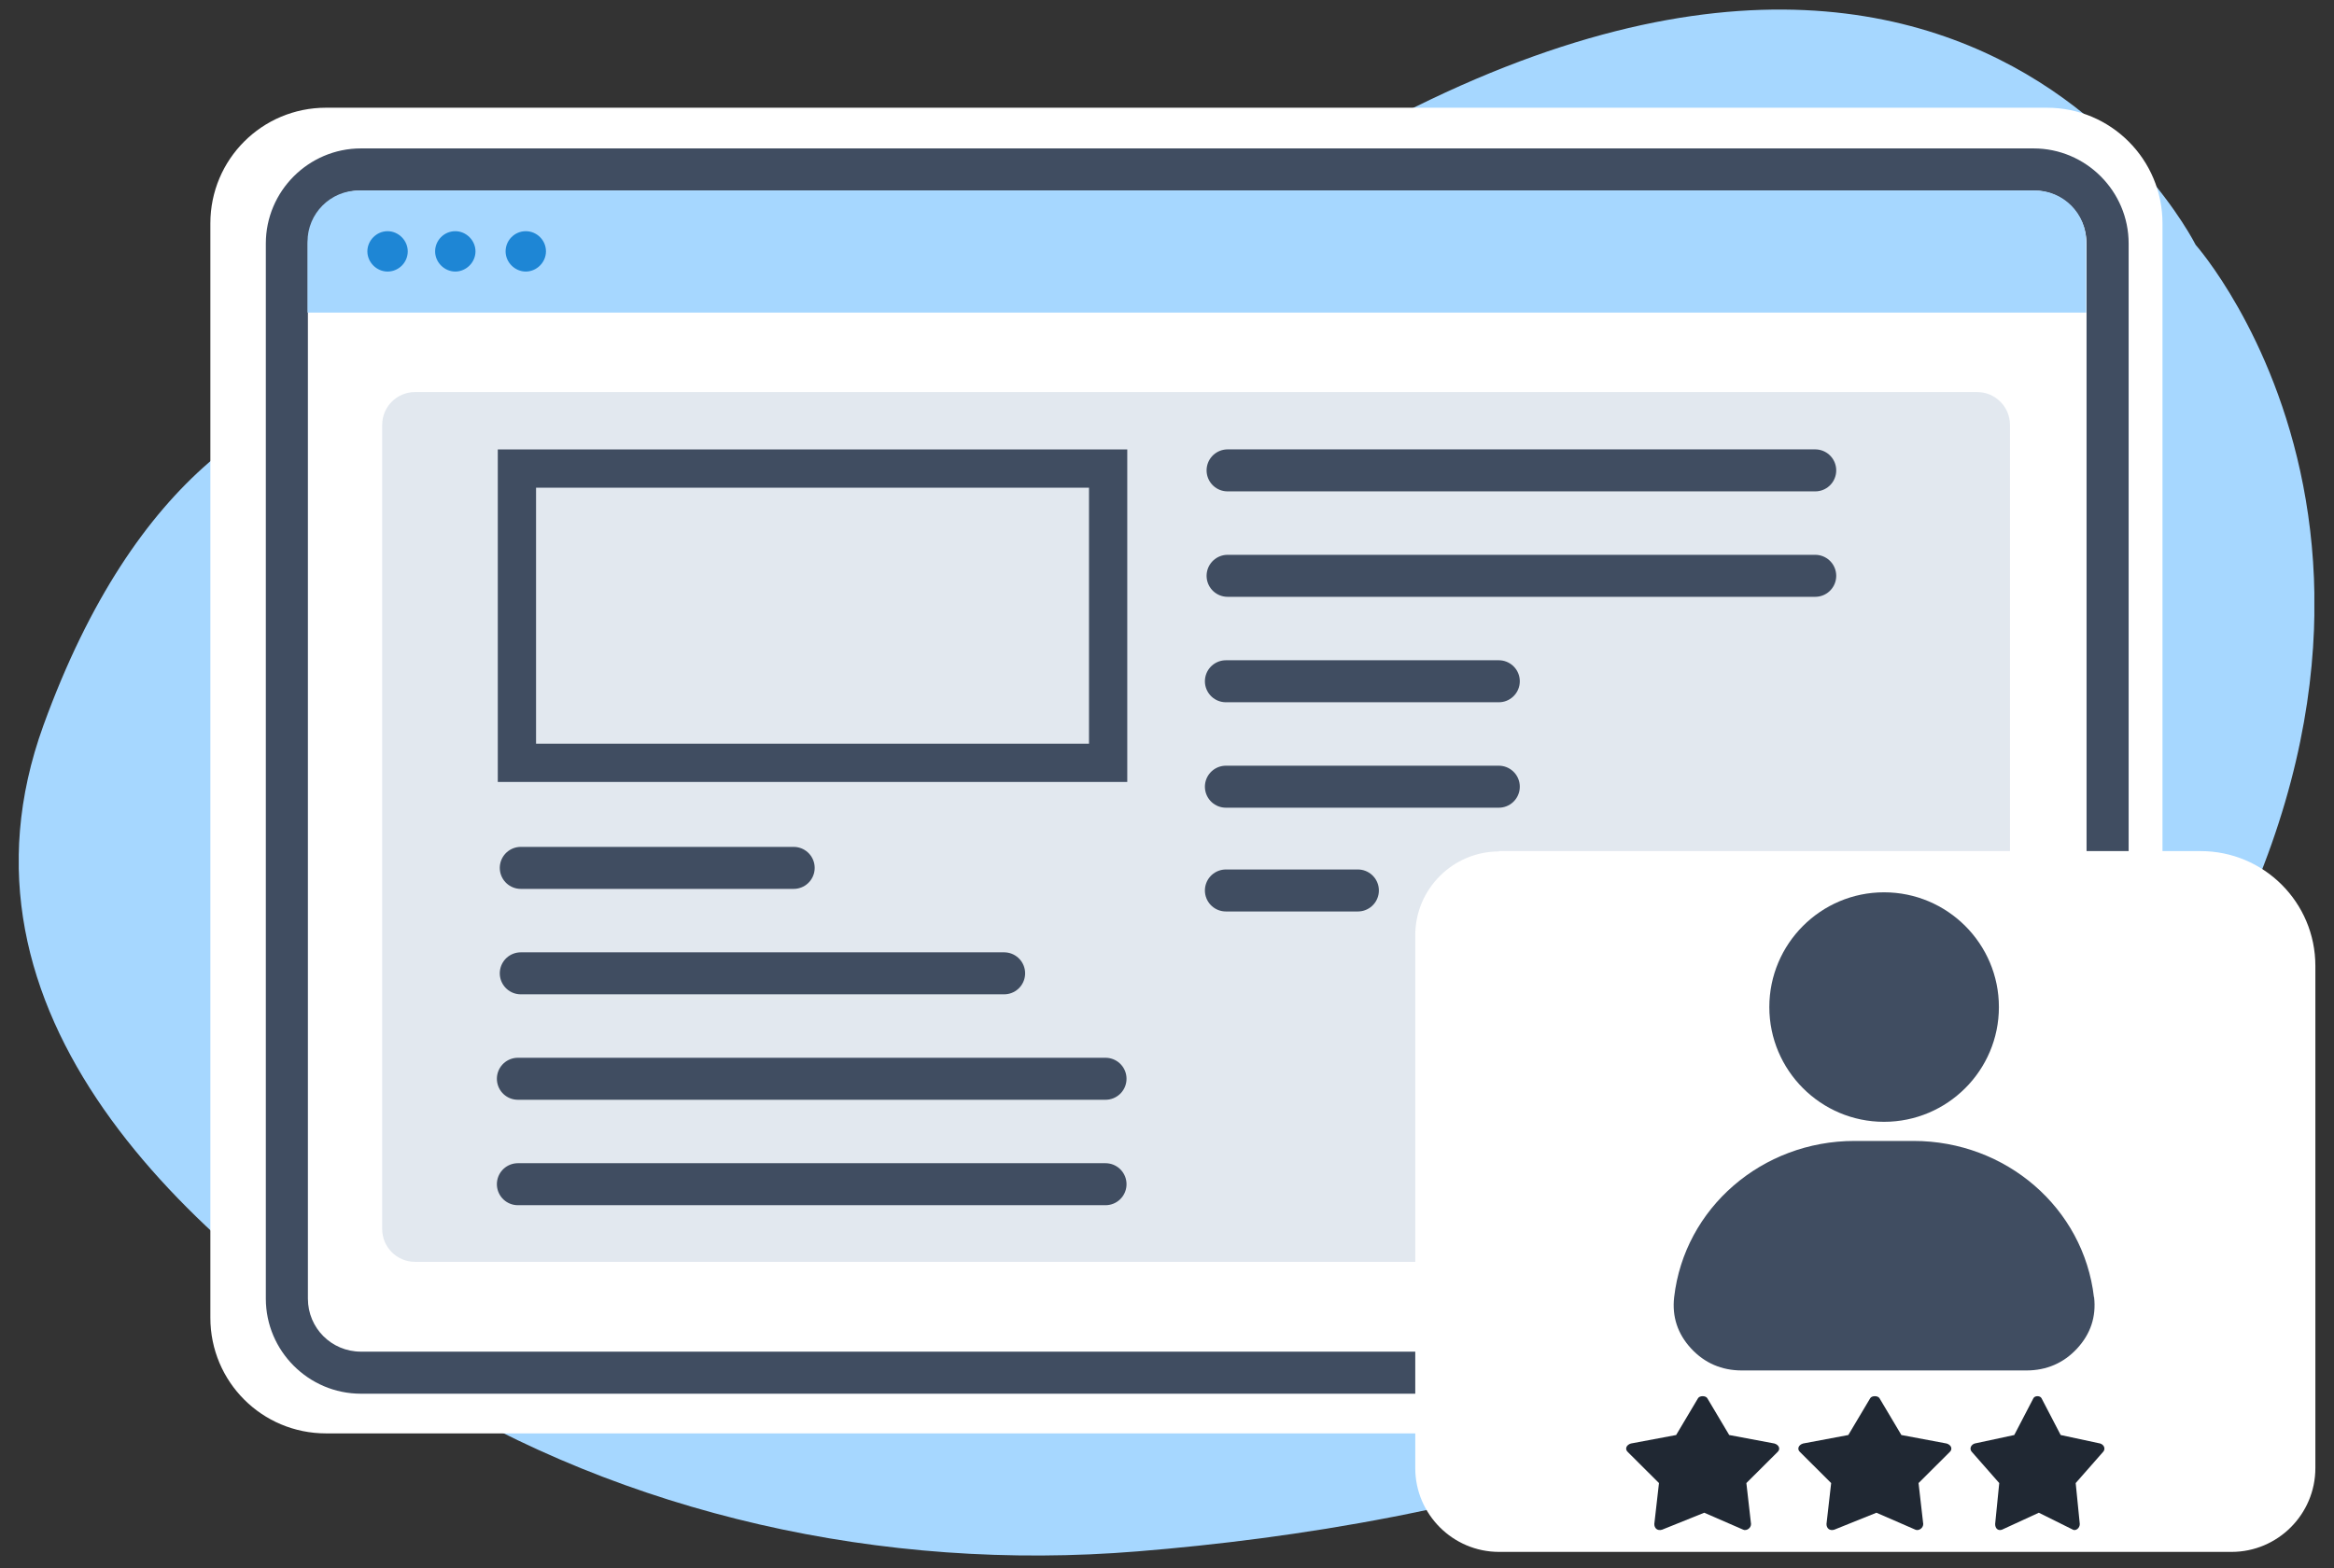 <?xml version="1.0" encoding="UTF-8"?> <svg xmlns="http://www.w3.org/2000/svg" width="122" height="82" viewBox="0 0 122 82" fill="none"><rect x="0" y="0" width="122" height="82" fill="#333333" stroke="none"/><g clip-path="url(#clip0_141_1366)"><g clip-path="url(#clip1_141_1366)"><g clip-path="url(#clip2_141_1366)"><path fill-rule="evenodd" clip-rule="evenodd" d="M31.597 21.548C31.597 21.548 11.89 11.426 2.269 37.929C-3.185 52.968 9.637 64.896 21.761 72.406C32.688 79.166 46.082 82.206 59.458 81.115C76.035 79.774 98.925 74.821 110.907 58.512C131.043 31.115 114.769 12.803 114.769 12.803C114.769 12.803 99.927 -16.936 57.741 16.058C57.741 16.058 45.724 25.929 31.597 21.548Z" fill="#A6D7FF"></path><path fill-rule="evenodd" clip-rule="evenodd" d="M106.991 74.946H17.041C13.696 74.946 10.996 72.246 10.996 68.901V11.677C10.996 8.333 13.696 5.632 17.041 5.632H106.991C110.335 5.632 113.035 8.333 113.035 11.677V68.901C113.035 72.246 110.335 74.946 106.991 74.946Z" fill="white"></path><path d="M106.295 72.871H18.866C16.13 72.871 13.895 70.636 13.895 67.9V12.732C13.895 9.996 16.13 7.76 18.866 7.76H106.295C109.031 7.76 111.266 9.996 111.266 12.732V67.9C111.266 70.636 109.031 72.871 106.295 72.871ZM18.866 9.96C17.328 9.96 16.094 11.194 16.094 12.732V67.9C16.094 69.438 17.328 70.672 18.866 70.672H106.295C107.833 70.672 109.066 69.438 109.066 67.9V12.732C109.066 11.194 107.833 9.96 106.295 9.96H18.866Z" fill="#404D61"></path><path fill-rule="evenodd" clip-rule="evenodd" d="M106.382 9.96H18.757C17.272 9.96 16.074 11.158 16.074 12.642V16.344H109.047V12.642C109.047 11.158 107.848 9.96 106.364 9.96H106.382Z" fill="#A6D7FF"></path><path fill-rule="evenodd" clip-rule="evenodd" d="M21.313 13.143C21.313 13.733 20.831 14.198 20.258 14.198C19.686 14.198 19.203 13.715 19.203 13.143C19.203 12.571 19.686 12.088 20.258 12.088C20.831 12.088 21.313 12.571 21.313 13.143ZM23.799 12.088C23.209 12.088 22.744 12.571 22.744 13.143C22.744 13.715 23.227 14.198 23.799 14.198C24.371 14.198 24.854 13.715 24.854 13.143C24.854 12.571 24.371 12.088 23.799 12.088ZM27.483 12.088C26.893 12.088 26.428 12.571 26.428 13.143C26.428 13.715 26.911 14.198 27.483 14.198C28.055 14.198 28.538 13.715 28.538 13.143C28.538 12.553 28.055 12.088 27.483 12.088Z" fill="#1E86D5"></path><path opacity="0.4" d="M103.346 20.5H21.693C20.745 20.5 19.977 21.269 19.977 22.217V64.259C19.977 65.207 20.745 65.976 21.693 65.976H103.346C104.294 65.976 105.063 65.207 105.063 64.259V22.217C105.063 21.269 104.294 20.5 103.346 20.5Z" fill="#B8C6D7"></path><g clip-path="url(#clip3_141_1366)"><path d="M27.222 45.378H41.486M27.222 50.891H52.486M27.07 56.404H57.786M27.07 61.917H57.786" stroke="#404D61" stroke-width="2.196" stroke-linecap="round" stroke-linejoin="round"></path><path d="M57.923 24.5V39.885H27.02V24.5H57.923Z" stroke="#404D61" stroke-width="2"></path></g><g clip-path="url(#clip4_141_1366)"><path d="M70.977 46.559L64.079 46.559M78.343 41.133L64.079 41.133M78.343 35.62L64.079 35.62M94.883 30.107L64.167 30.107M94.883 24.594L64.167 24.594" stroke="#404D61" stroke-width="2.196" stroke-linecap="round" stroke-linejoin="round"></path></g></g></g></g><path d="M78.358 44.5H115.026C118.34 44.5 121.026 47.186 121.026 50.5V76.76C121.026 79.175 119.059 81.142 116.645 81.142H78.358C75.944 81.142 73.977 79.175 73.977 76.76V48.899C73.977 46.485 75.944 44.518 78.358 44.518V44.5Z" fill="white"></path><path d="M86.879 79.981L89.082 79.094L91.121 79.981C91.284 80.055 91.528 79.907 91.528 79.685L91.284 77.543L92.915 75.918C93.078 75.77 92.997 75.549 92.752 75.475L90.387 75.031L89.245 73.111C89.163 72.963 88.837 72.963 88.755 73.111L87.613 75.031L85.248 75.475C85.003 75.549 84.922 75.77 85.085 75.918L86.716 77.543L86.472 79.685C86.472 79.907 86.635 80.055 86.879 79.981Z" fill="#202833"></path><path d="M95.879 79.981L98.082 79.094L100.121 79.981C100.284 80.055 100.529 79.907 100.529 79.685L100.284 77.543L101.915 75.918C102.078 75.77 101.997 75.549 101.752 75.475L99.387 75.031L98.245 73.111C98.163 72.963 97.837 72.963 97.755 73.111L96.613 75.031L94.248 75.475C94.003 75.549 93.922 75.77 94.085 75.918L95.716 77.543L95.472 79.685C95.472 79.907 95.635 80.055 95.879 79.981Z" fill="#202833"></path><path d="M104.644 79.981L106.571 79.094L108.356 79.981C108.498 80.055 108.712 79.907 108.712 79.685L108.498 77.543L109.926 75.918C110.068 75.77 109.997 75.549 109.783 75.475L107.713 75.031L106.714 73.111C106.643 72.963 106.357 72.963 106.286 73.111L105.287 75.031L103.217 75.475C103.003 75.549 102.932 75.77 103.074 75.918L104.502 77.543L104.288 79.685C104.288 79.907 104.43 80.055 104.644 79.981Z" fill="#202833"></path><path fill-rule="evenodd" clip-rule="evenodd" d="M109.452 67.824C108.913 63.165 104.861 59.655 100.022 59.655H96.939C92.1 59.655 88.047 63.165 87.509 67.824C87.393 68.844 87.691 69.743 88.395 70.506C89.1 71.269 89.995 71.655 91.047 71.655H105.922C106.974 71.655 107.869 71.269 108.573 70.506C109.278 69.743 109.576 68.844 109.46 67.824H109.452Z" fill="#404D61"></path><path fill-rule="evenodd" clip-rule="evenodd" d="M98.48 58.655C101.788 58.655 104.484 55.969 104.484 52.655C104.484 49.341 101.788 46.655 98.48 46.655C95.172 46.655 92.484 49.349 92.484 52.655C92.484 55.961 95.172 58.655 98.48 58.655Z" fill="#404D61"></path><defs><clipPath id="clip0_141_1366"><rect width="120" height="80.83" fill="white" transform="translate(0.977 0.5)"></rect></clipPath><clipPath id="clip1_141_1366"><rect width="120" height="80.83" fill="white" transform="translate(0.977 0.5)"></rect></clipPath><clipPath id="clip2_141_1366"><rect width="119.993" height="80.83" fill="white" transform="translate(0.98 0.5)"></rect></clipPath><clipPath id="clip3_141_1366"><rect width="33" height="39.511" fill="white" transform="translate(25.977 23.5)"></rect></clipPath><clipPath id="clip4_141_1366"><rect width="33" height="39.511" fill="white" transform="translate(95.977 63.011) rotate(-180)"></rect></clipPath></defs></svg> 
